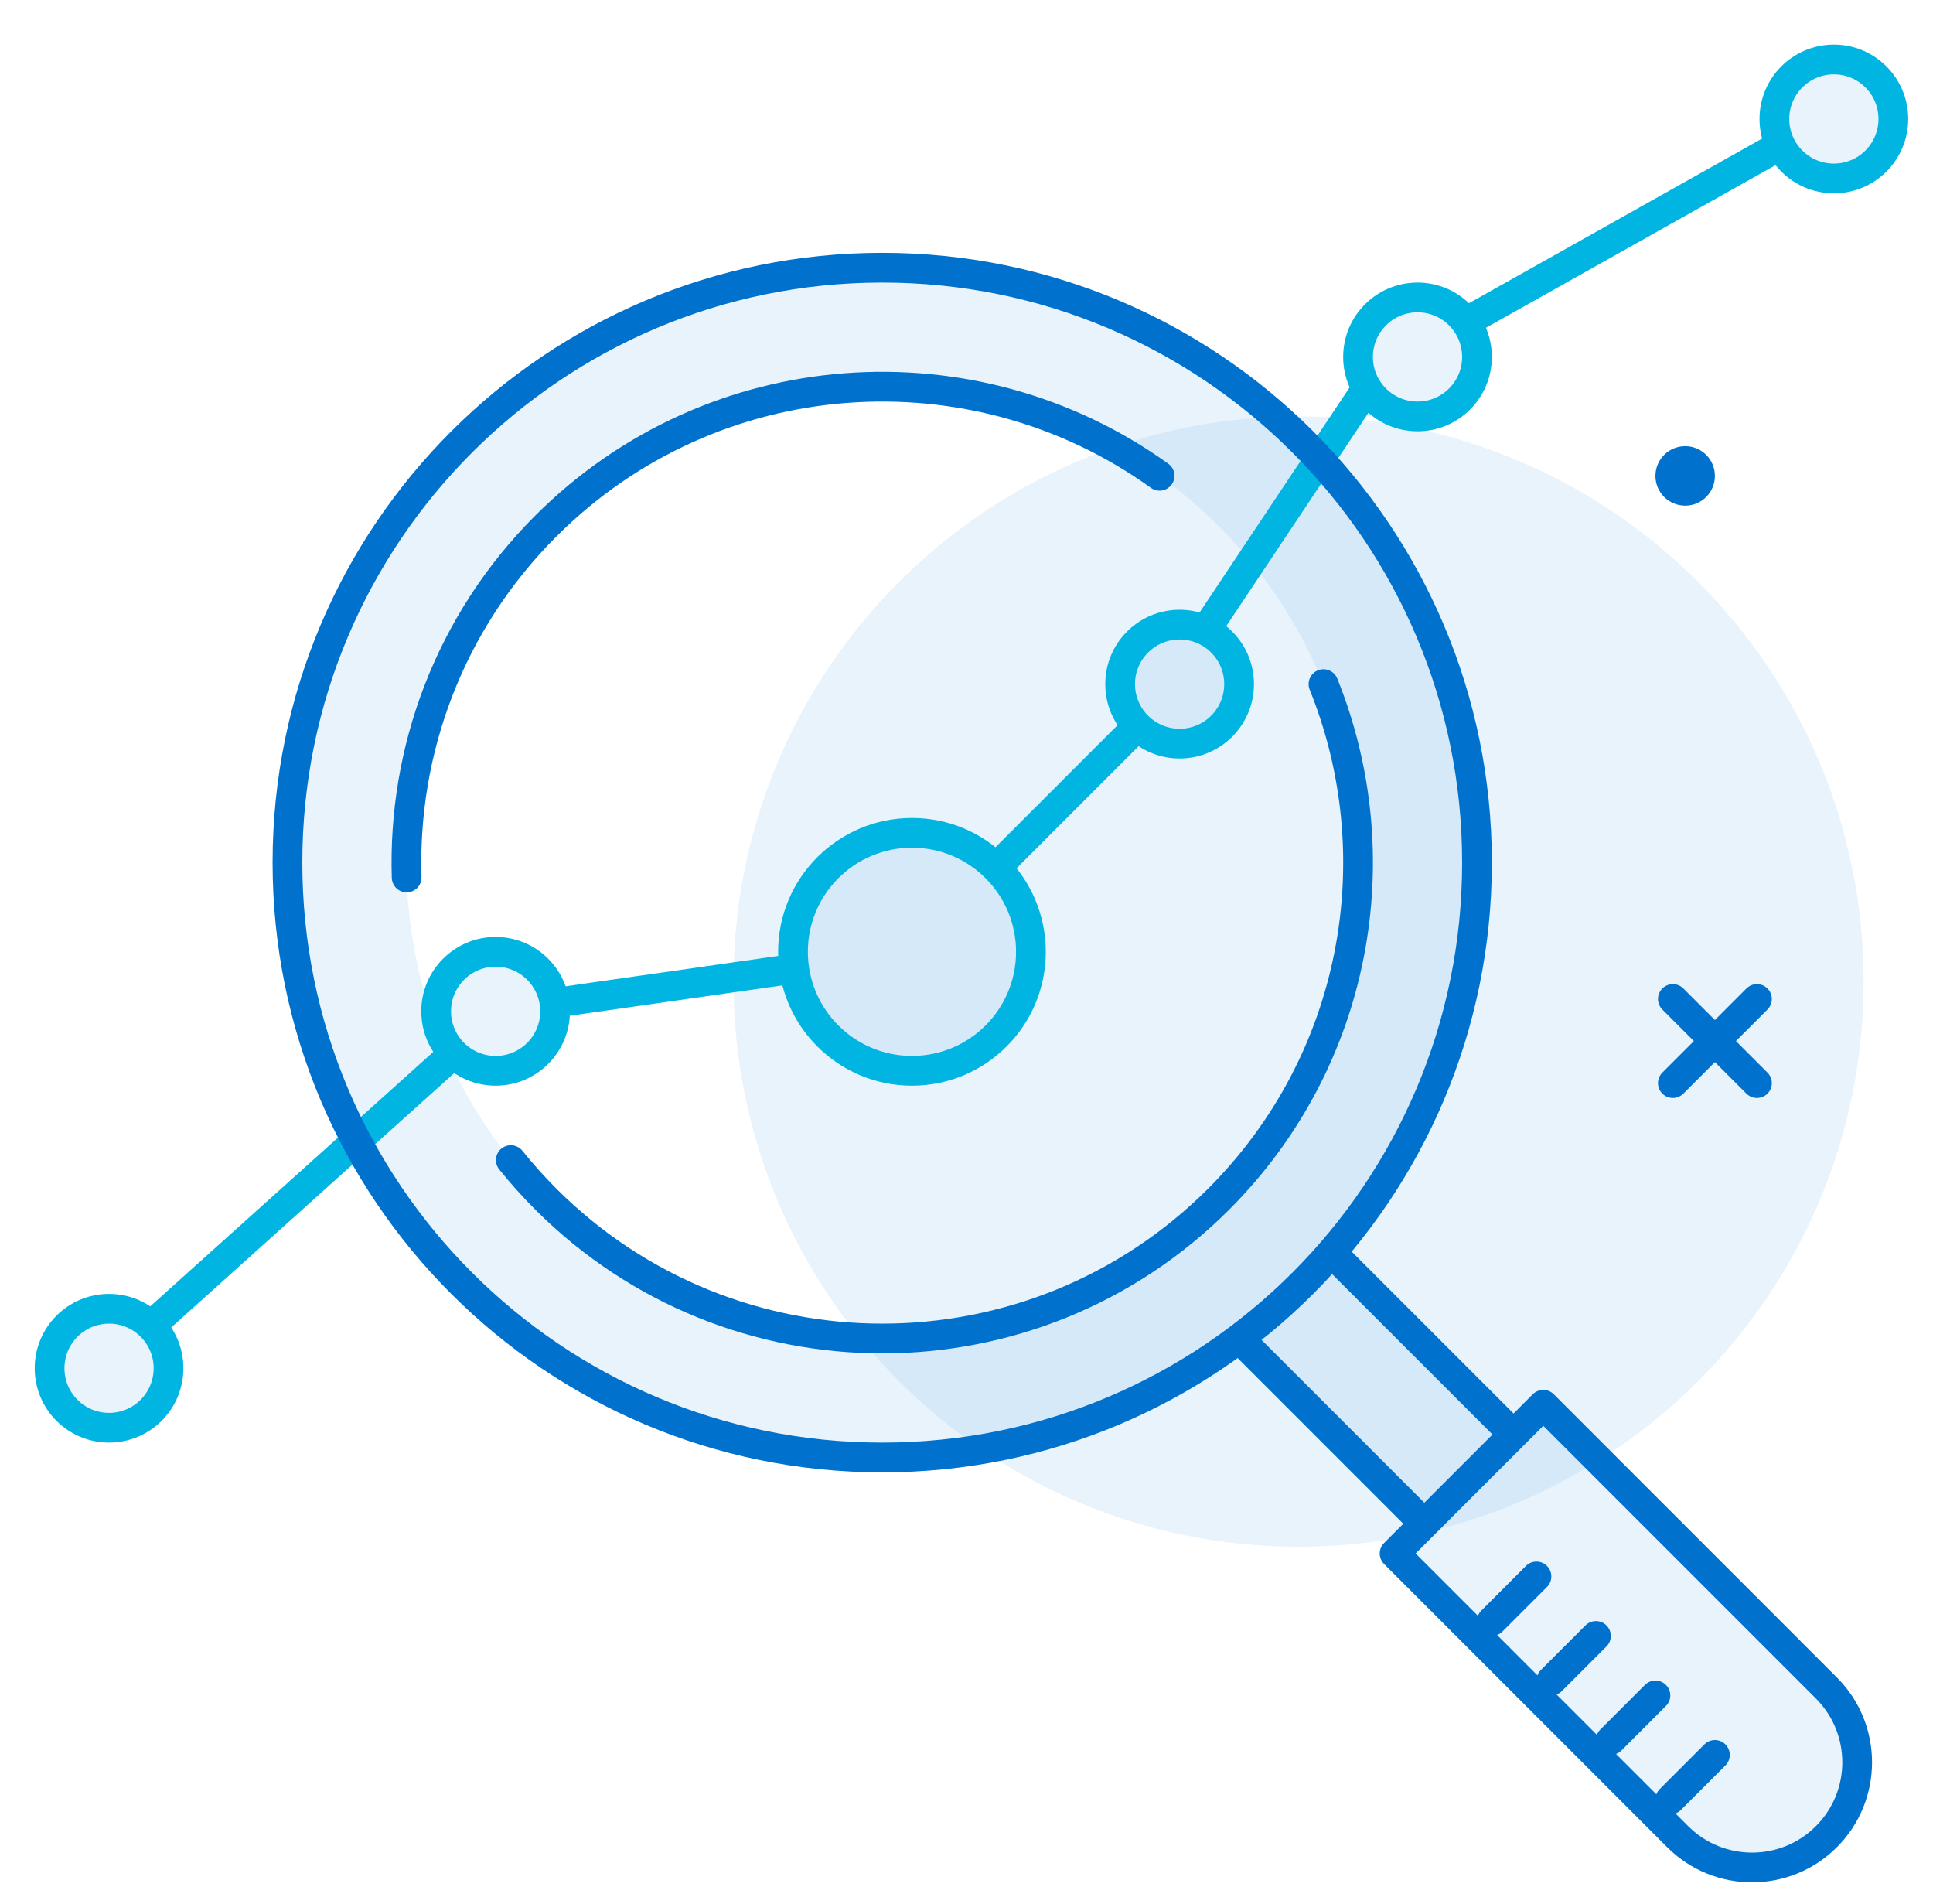 <svg width="65" height="64" viewBox="0 0 65 64" fill="none" xmlns="http://www.w3.org/2000/svg">
<g clip-path="url(#clip0_257_4200)">
<path d="M43.666 52C54.16 52 62.666 43.493 62.666 33C62.666 22.507 54.16 14 43.666 14C33.173 14 24.666 22.507 24.666 33C24.666 43.493 33.173 52 43.666 52Z" fill="#8CC6EE" fill-opacity="0.2"/>
<path d="M44.813 42.147L41.813 45.147L47.788 51.122L50.788 48.122L44.813 42.147Z" fill="#8CC6EE" fill-opacity="0.2"/>
<path d="M46.895 52.228L51.895 47.228L61.415 56.749C62.795 58.129 62.795 60.369 61.415 61.749C60.036 63.129 57.795 63.129 56.415 61.749L46.895 52.228Z" fill="#8CC6EE" fill-opacity="0.2"/>
<path fill-rule="evenodd" clip-rule="evenodd" d="M49.666 29C49.666 40.046 40.712 49 29.666 49C18.621 49 9.666 40.046 9.666 29C9.666 17.954 18.621 9 29.666 9C40.712 9 49.666 17.954 49.666 29ZM45.666 29C45.666 37.837 38.503 45 29.666 45C20.83 45 13.666 37.837 13.666 29C13.666 20.163 20.83 13 29.666 13C38.503 13 45.666 20.163 45.666 29Z" fill="#8CC6EE" fill-opacity="0.2"/>
<path d="M39.666 25C40.771 25 41.666 24.105 41.666 23C41.666 21.895 40.771 21 39.666 21C38.562 21 37.666 21.895 37.666 23C37.666 24.105 38.562 25 39.666 25Z" fill="#8CC6EE" fill-opacity="0.2"/>
<path d="M47.666 14C48.771 14 49.666 13.105 49.666 12C49.666 10.895 48.771 10 47.666 10C46.562 10 45.666 10.895 45.666 12C45.666 13.105 46.562 14 47.666 14Z" fill="#8CC6EE" fill-opacity="0.2"/>
<path d="M61.666 6C62.771 6 63.666 5.105 63.666 4C63.666 2.895 62.771 2 61.666 2C60.562 2 59.666 2.895 59.666 4C59.666 5.105 60.562 6 61.666 6Z" fill="#8CC6EE" fill-opacity="0.2"/>
<path d="M30.666 36C32.876 36 34.666 34.209 34.666 32C34.666 29.791 32.876 28 30.666 28C28.457 28 26.666 29.791 26.666 32C26.666 34.209 28.457 36 30.666 36Z" fill="#8CC6EE" fill-opacity="0.2"/>
<path d="M16.666 36C17.771 36 18.666 35.105 18.666 34C18.666 32.895 17.771 32 16.666 32C15.562 32 14.666 32.895 14.666 34C14.666 35.105 15.562 36 16.666 36Z" fill="#8CC6EE" fill-opacity="0.2"/>
<path d="M3.667 48C4.771 48 5.667 47.105 5.667 46C5.667 44.895 4.771 44 3.667 44C2.562 44 1.667 44.895 1.667 46C1.667 47.105 2.562 48 3.667 48Z" fill="#8CC6EE" fill-opacity="0.2"/>
<path d="M56.666 17C57.219 17 57.666 16.552 57.666 16C57.666 15.448 57.219 15 56.666 15C56.114 15 55.666 15.448 55.666 16C55.666 16.552 56.114 17 56.666 17Z" fill="#0072CE"/>
<path d="M56.252 33.586L59.08 36.414" stroke="#0072CE" stroke-linecap="round" stroke-linejoin="round"/>
<path d="M59.08 33.586L56.252 36.414" stroke="#0072CE" stroke-linecap="round" stroke-linejoin="round"/>
<path d="M49.471 10.725L59.667 5" stroke="#00B5E2" stroke-linecap="round" stroke-linejoin="round"/>
<path d="M40.666 21L45.89 13.165" stroke="#00B5E2" stroke-linecap="round" stroke-linejoin="round"/>
<path d="M33.666 29L38.133 24.534" stroke="#00B5E2" stroke-linecap="round" stroke-linejoin="round"/>
<path d="M18.855 33.688L26.525 32.592" stroke="#00B5E2" stroke-linecap="round" stroke-linejoin="round"/>
<path d="M5.28 44.386L15.152 35.514" stroke="#00B5E2" stroke-linecap="round" stroke-linejoin="round"/>
<path d="M39.666 25C40.771 25 41.666 24.105 41.666 23C41.666 21.895 40.771 21 39.666 21C38.562 21 37.666 21.895 37.666 23C37.666 24.105 38.562 25 39.666 25Z" stroke="#00B5E2" stroke-linecap="round" stroke-linejoin="round"/>
<path d="M47.666 14C48.771 14 49.666 13.105 49.666 12C49.666 10.895 48.771 10 47.666 10C46.562 10 45.666 10.895 45.666 12C45.666 13.105 46.562 14 47.666 14Z" stroke="#00B5E2" stroke-linecap="round" stroke-linejoin="round"/>
<path d="M61.666 6C62.771 6 63.666 5.105 63.666 4C63.666 2.895 62.771 2 61.666 2C60.562 2 59.666 2.895 59.666 4C59.666 5.105 60.562 6 61.666 6Z" stroke="#00B5E2" stroke-linecap="round" stroke-linejoin="round"/>
<path d="M30.666 36C32.876 36 34.666 34.209 34.666 32C34.666 29.791 32.876 28 30.666 28C28.457 28 26.666 29.791 26.666 32C26.666 34.209 28.457 36 30.666 36Z" stroke="#00B5E2" stroke-linecap="round" stroke-linejoin="round"/>
<path d="M16.666 36C17.771 36 18.666 35.105 18.666 34C18.666 32.895 17.771 32 16.666 32C15.562 32 14.666 32.895 14.666 34C14.666 35.105 15.562 36 16.666 36Z" stroke="#00B5E2" stroke-linecap="round" stroke-linejoin="round"/>
<path d="M3.667 48C4.771 48 5.667 47.105 5.667 46C5.667 44.895 4.771 44 3.667 44C2.562 44 1.667 44.895 1.667 46C1.667 47.105 2.562 48 3.667 48Z" stroke="#00B5E2" stroke-linecap="round" stroke-linejoin="round"/>
<path d="M47.803 51.136L41.812 45.145" stroke="#0072CE" stroke-linecap="round" stroke-linejoin="round"/>
<path d="M44.919 42.253L50.807 48.14" stroke="#0072CE" stroke-linecap="round" stroke-linejoin="round"/>
<path d="M46.895 52.228L51.895 47.228L61.415 56.749C62.795 58.129 62.795 60.369 61.415 61.749C60.036 63.129 57.795 63.129 56.415 61.749L46.895 52.228Z" stroke="#0072CE" stroke-linecap="round" stroke-linejoin="round"/>
<path d="M29.666 49C40.712 49 49.666 40.046 49.666 29C49.666 17.954 40.712 9 29.666 9C18.621 9 9.666 17.954 9.666 29C9.666 40.046 18.621 49 29.666 49Z" stroke="#0072CE" stroke-linecap="round" stroke-linejoin="round"/>
<path d="M17.177 39.002C17.541 39.455 17.933 39.893 18.353 40.314C24.602 46.562 34.732 46.562 40.98 40.314C45.661 35.633 46.836 28.774 44.504 23" stroke="#0072CE" stroke-linecap="round" stroke-linejoin="round"/>
<path d="M38.993 15.996C32.741 11.501 23.975 12.064 18.353 17.686C15.101 20.938 13.542 25.24 13.674 29.5" stroke="#0072CE" stroke-linecap="round" stroke-linejoin="round"/>
<path d="M51.666 53L50.166 54.5" stroke="#0072CE" stroke-linecap="round" stroke-linejoin="round"/>
<path d="M53.666 55L52.166 56.5" stroke="#0072CE" stroke-linecap="round" stroke-linejoin="round"/>
<path d="M55.666 57L54.166 58.5" stroke="#0072CE" stroke-linecap="round" stroke-linejoin="round"/>
<path d="M57.666 59L56.166 60.5" stroke="#0072CE" stroke-linecap="round" stroke-linejoin="round"/>
</g>
<defs>
<clipPath id="clip0_257_4200">
<rect width="64" height="64" fill="white" transform="translate(0.667)"/>
</clipPath>
</defs>
</svg>
